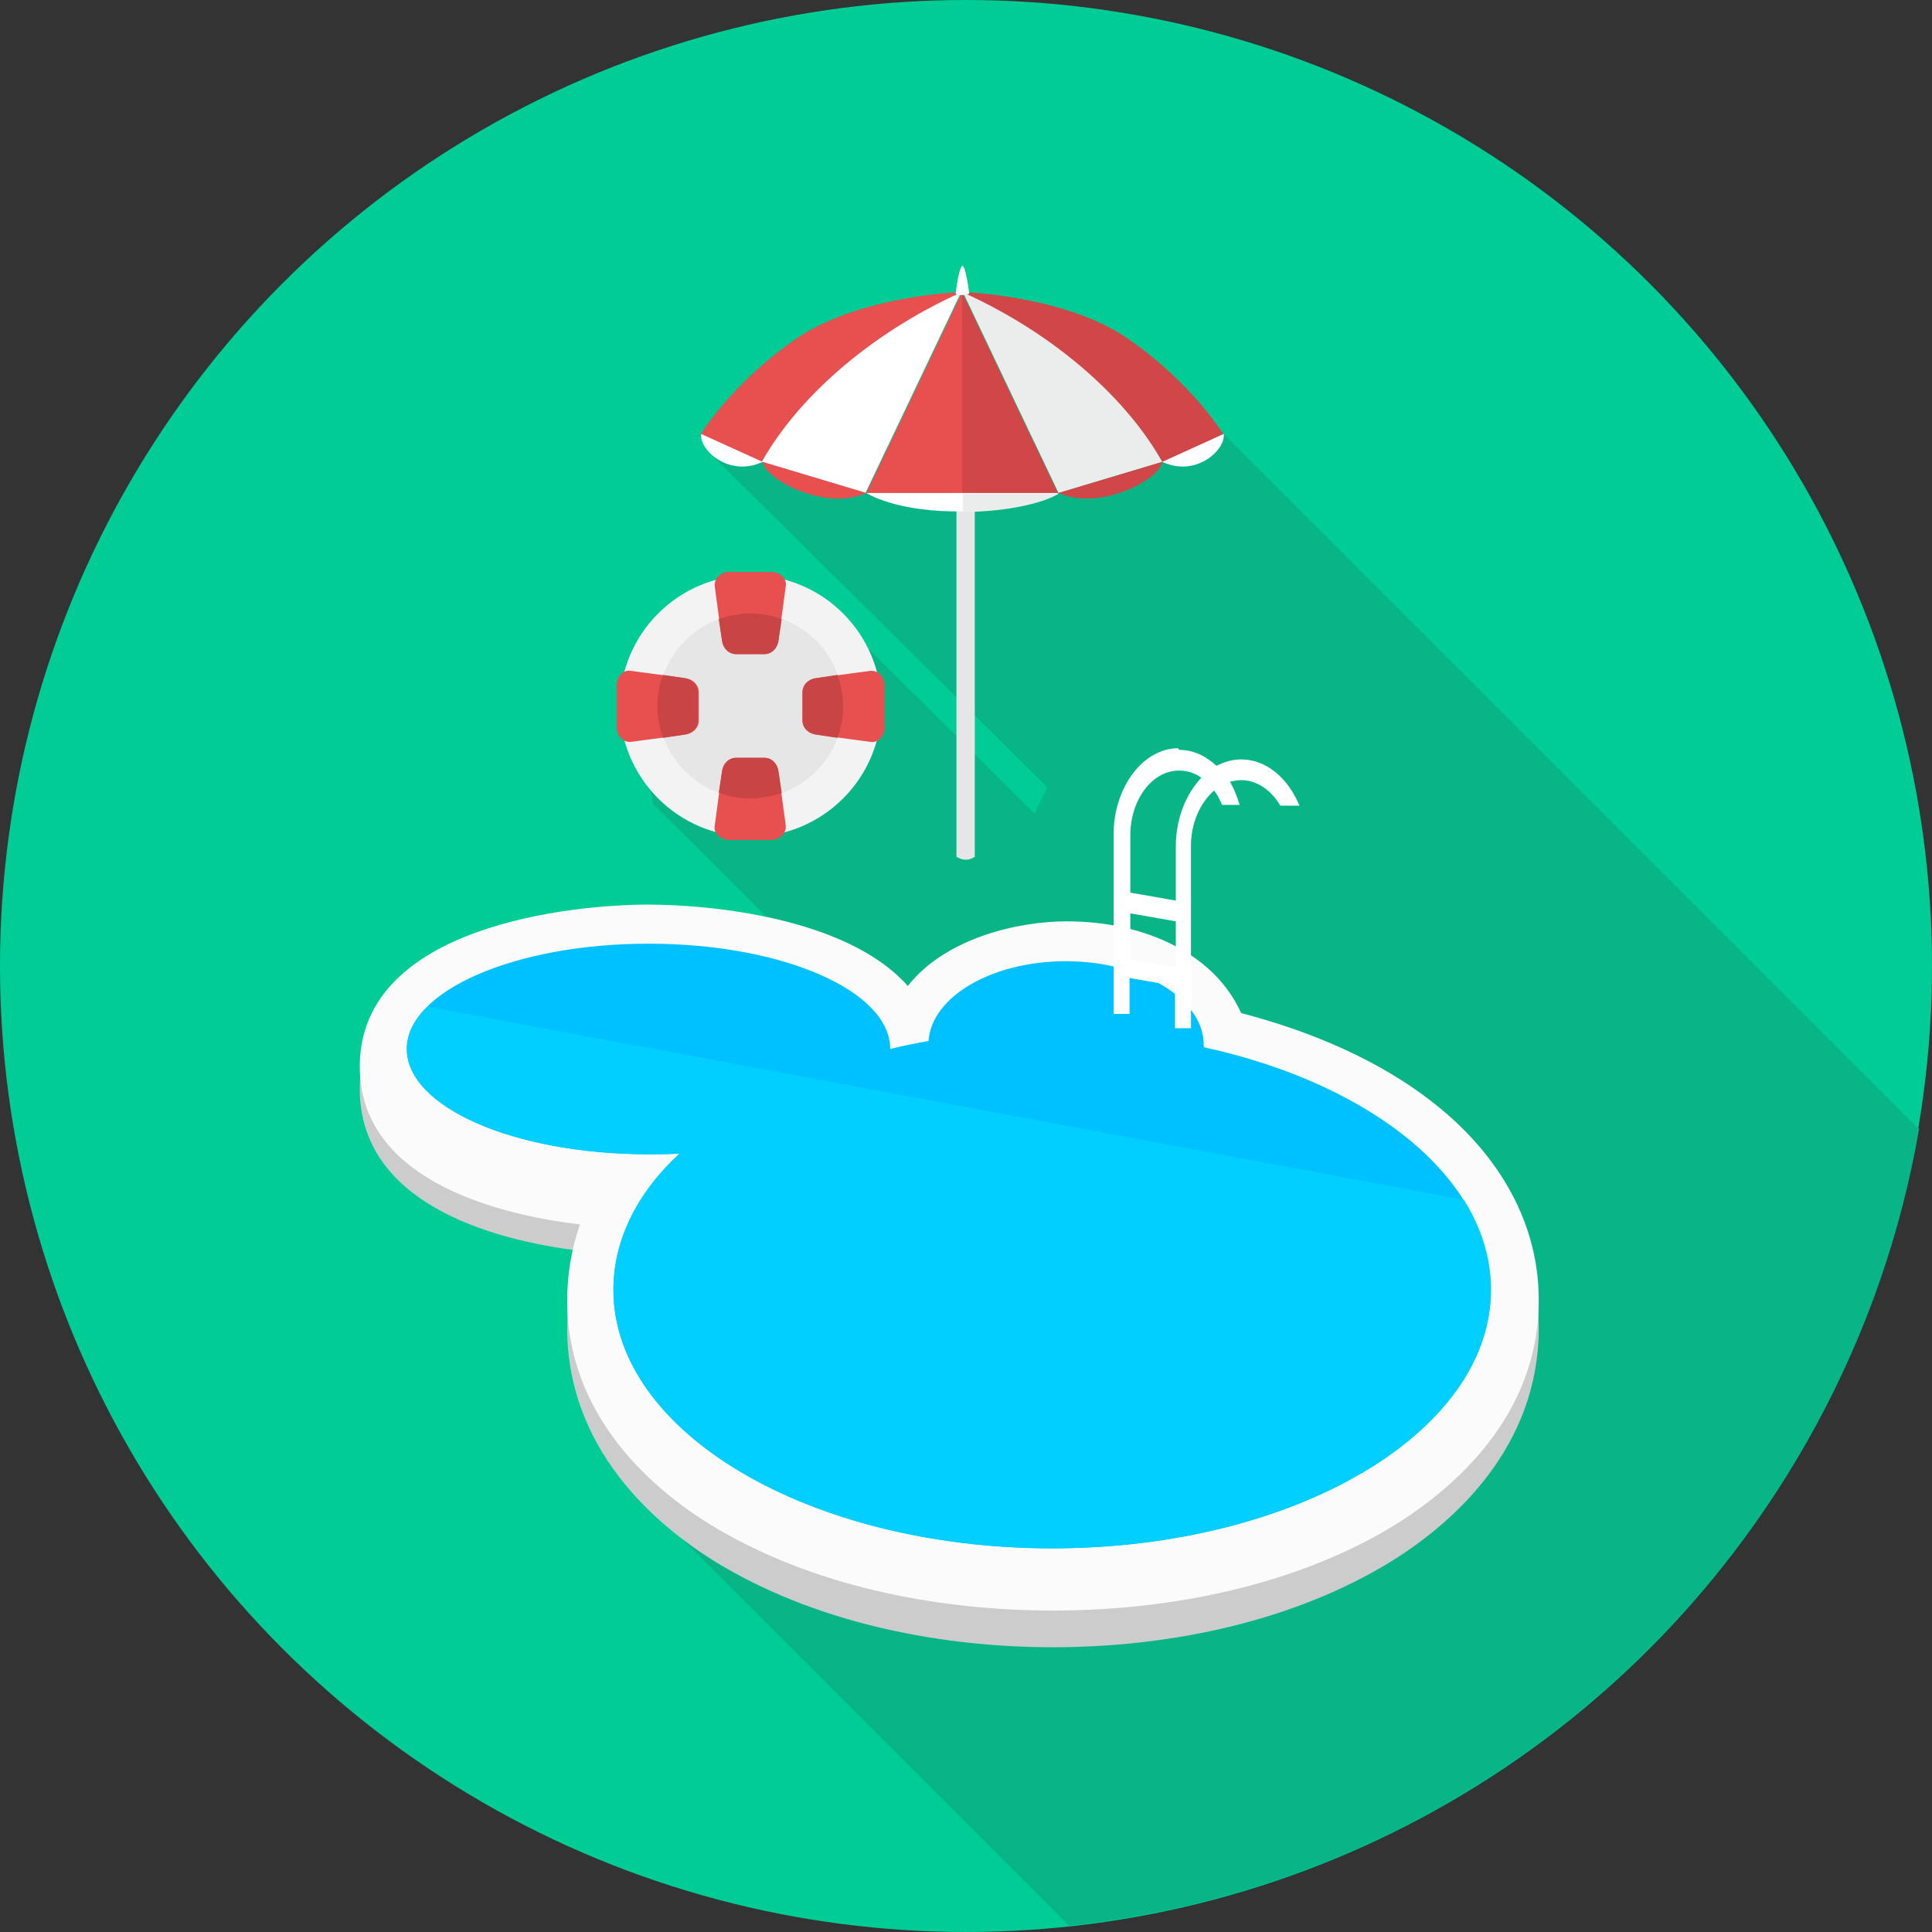 <?xml version="1.0" encoding="iso-8859-1"?>
<!-- Uploaded to: SVG Repo, www.svgrepo.com, Generator: SVG Repo Mixer Tools -->
<svg height="800px" width="800px" version="1.1" id="Layer_1" xmlns="http://www.w3.org/2000/svg" xmlns:xlink="http://www.w3.org/1999/xlink" 
	 viewBox="0 0 511.991 511.991" xml:space="preserve">
<rect x="0" y="0" width="511.991" height="511.991" fill="#333333" stroke="none"/>
<circle style="fill:#00CC96;" cx="255.995" cy="255.995" r="255.995"/>
<path style="fill:#07B587;" d="M508.406,299.124L324.28,114.998l-135.082,6.131l88.363,87.518l-3.382,6.976l-52.003-51.58
	c-51.792-6.765-56.654,13.741-49.044,49.044l68.281,67.858L178.84,405.879l104.429,104.429
	c114.365-12.05,206.111-99.356,225.348-211.395L508.406,299.124z"/>
<path style="fill:#CCCCCC;" d="M328.932,273.546c17.757,4.651,36.571,12.472,51.58,25.156c14.375,11.838,27.27,29.806,27.27,53.272
	c0,31.075-21.985,51.792-41.433,63.207c-26.425,15.432-58.556,21.351-87.306,21.351c-28.75,0-60.882-5.919-87.306-21.351
	c-19.448-11.416-41.433-32.132-41.433-63.207c0-7.399,1.269-14.375,3.382-20.505c-24.524-2.96-58.347-13.107-58.347-42.914
	c0-38.474,56.442-44.181,76.526-44.181c15.432,0,52.426,3.382,68.703,22.196c10.147-13.317,29.595-17.546,42.067-17.546
	c10.358,0,21.562,2.325,31.075,8.033c6.131,3.593,11.627,9.09,15.009,16.489H328.932z"/>
<path style="fill:#FBFBFB;" d="M328.932,268.473c17.757,4.651,36.571,12.261,51.58,24.31c14.375,11.416,27.27,28.961,27.27,51.792
	c0,30.229-21.985,50.312-41.433,61.516c-26.425,15.009-58.556,20.717-87.306,20.717c-28.75,0-60.882-5.707-87.306-20.717
	c-19.448-10.993-41.433-31.287-41.433-61.516c0-7.187,1.269-13.952,3.382-20.082c-24.524-2.96-58.347-12.896-58.347-41.857
	c0-37.417,56.442-42.914,76.526-42.914c15.432,0,52.426,3.171,68.703,21.562c10.147-12.895,29.595-17.123,42.067-17.123
	c10.358,0,21.562,2.114,31.075,7.821c6.131,3.593,11.627,8.879,15.009,16.066L328.932,268.473z"/>
<path style="fill:#00C1FF;" d="M319.208,277.562c44.393,9.724,75.891,34.88,75.891,64.264c0,37.84-52.003,68.492-116.268,68.492
	s-116.268-30.653-116.268-68.492c0-13.317,6.342-25.791,17.546-36.149c-2.748,0.211-5.496,0.211-8.244,0.211
	c-35.515,0-64.052-12.472-64.052-27.905c0-15.432,28.75-27.904,64.052-27.904c35.515,0,64.052,12.472,64.052,27.904l0,0
	c3.382-0.845,6.554-1.48,10.147-2.114c0.845-11.838,16.912-21.14,36.36-21.14c20.082,0,36.571,9.935,36.571,22.196v0.423
	L319.208,277.562z"/>
<path style="fill:#00CFFF;" d="M387.911,317.939c4.651,7.399,7.187,15.432,7.187,23.888c0,37.84-52.003,68.492-116.268,68.492
	s-116.268-30.653-116.268-68.492c0-13.317,6.342-25.791,17.546-36.149c-2.748,0.211-5.496,0.211-8.244,0.211
	c-35.515,0-64.052-12.472-64.052-27.905c0-4.017,1.903-7.821,5.496-11.204L387.911,317.939z"/>
<path style="fill:#FFFFFF;" d="M312.443,198.712L312.443,198.712c3.806,0,7.187,1.691,9.935,4.228
	c2.114-1.057,4.228-1.691,6.554-1.691l0,0c6.765,0,12.472,5.073,15.432,12.261h-5.073c-2.325-4.017-6.131-6.765-10.358-6.765l0,0
	c-1.057,0-2.114,0.211-2.959,0.423c1.057,1.903,1.903,4.017,2.537,6.131h-4.651c-0.634-1.48-1.269-2.748-2.114-3.806
	c-3.593,3.171-6.13,8.455-6.13,14.586v48.41h-4.228v-11.204l-12.05-2.114v9.513h-4.228v-47.564c0-12.472,7.821-22.83,17.123-22.83
	L312.443,198.712z M318.361,206.111c-1.691-1.269-3.806-1.903-5.919-1.903l0,0c-7.187,0-12.895,7.821-12.895,17.123v15.22
	l12.05,2.114V224.29C311.596,216.891,314.345,210.339,318.361,206.111z M299.547,242.048v12.261l12.05,2.114v-12.261
	L299.547,242.048z"/>
<path style="fill:#F3F3F3;" d="M198.923,152.416c19.237,0,34.669,15.643,34.669,34.669c0,19.237-15.643,34.669-34.669,34.669
	c-19.237,0-34.669-15.643-34.669-34.669C164.255,167.848,179.897,152.416,198.923,152.416z M198.923,171.231
	c8.879,0,15.855,7.187,15.855,15.855c0,8.879-7.187,15.855-15.855,15.855c-8.668,0-15.855-7.187-15.855-15.855
	S190.255,171.231,198.923,171.231z"/>
<path style="fill:#E6E6E6;" d="M198.923,162.563c13.53,0,24.522,10.993,24.522,24.522s-10.993,24.522-24.522,24.522
	c-13.53,0-24.522-10.993-24.522-24.522S185.393,162.563,198.923,162.563z M198.923,171.231c8.879,0,15.855,7.187,15.855,15.855
	c0,8.879-7.187,15.855-15.855,15.855c-8.668,0-15.855-7.187-15.855-15.855S190.255,171.231,198.923,171.231z"/>
<path style="fill:#E84F4F;" d="M193.216,151.57h11.204c2.114,0,4.228,1.691,3.806,3.806l-1.903,14.164
	c-0.211,2.114-1.691,3.806-3.806,3.806h-7.399c-2.114,0-3.593-1.691-3.806-3.806l-1.903-14.164
	C189.199,153.262,191.102,151.57,193.216,151.57z"/>
<path style="fill:#C94545;" d="M207.167,164.043l-0.845,5.496c-0.211,2.114-1.691,3.806-3.806,3.806h-7.399
	c-2.114,0-3.593-1.691-3.806-3.806l-0.845-5.496c2.537-0.845,5.496-1.48,8.244-1.48c2.959,0,5.707,0.423,8.244,1.48H207.167z"/>
<path style="fill:#E84F4F;" d="M163.408,192.792v-11.204c0-2.114,1.691-4.228,3.806-3.806l14.164,1.903
	c2.114,0.211,3.806,1.691,3.806,3.806v7.399c0,2.114-1.691,3.593-3.806,3.806l-14.164,1.903
	C165.1,196.809,163.408,194.906,163.408,192.792z"/>
<path style="fill:#C94545;" d="M175.669,178.841l5.496,0.845c2.114,0.211,3.806,1.691,3.806,3.806v7.399
	c0,2.114-1.691,3.593-3.806,3.806l-5.496,0.845c-0.845-2.537-1.48-5.496-1.48-8.244c0-2.959,0.423-5.707,1.48-8.244V178.841z"/>
<path style="fill:#E84F4F;" d="M204.419,222.6h-11.204c-2.114,0-4.228-1.691-3.806-3.806l1.903-14.164
	c0.211-2.114,1.691-3.806,3.806-3.806h7.399c2.114,0,3.593,1.691,3.806,3.806l1.903,14.164
	C208.436,220.908,206.533,222.6,204.419,222.6z"/>
<path style="fill:#C94545;" d="M190.467,210.127l0.845-5.496c0.211-2.114,1.691-3.806,3.806-3.806h7.399
	c2.114,0,3.593,1.691,3.806,3.806l0.845,5.496c-2.537,0.845-5.496,1.48-8.244,1.48c-2.959,0-5.707-0.423-8.244-1.48H190.467z"/>
<path style="fill:#E84F4F;" d="M234.438,181.589v11.204c0,2.114-1.691,4.228-3.806,3.806l-14.164-1.903
	c-2.114-0.211-3.806-1.691-3.806-3.806v-7.399c0-2.114,1.691-3.593,3.806-3.806l14.164-1.903
	C232.746,177.572,234.438,179.475,234.438,181.589z"/>
<path style="fill:#C94545;" d="M221.965,195.541l-5.496-0.845c-2.114-0.211-3.806-1.691-3.806-3.806v-7.399
	c0-2.114,1.691-3.593,3.806-3.806l5.496-0.845c0.845,2.537,1.48,5.496,1.48,8.244c0,2.959-0.423,5.707-1.48,8.244V195.541z"/>
<path style="fill:#E6E6E6;" d="M253.463,119.649h4.862v107.389c-1.48,1.057-3.171,1.057-4.862,0V119.649z"/>
<path style="fill:#E84F4F;" d="M229.576,130.643l25.367-53.272l25.367,53.272H229.576z"/>
<path style="fill:#D14747;" d="M254.943,77.371l25.367,53.272h-25.367L254.943,77.371L254.943,77.371z"/>
<path style="fill:#E84F4F;" d="M254.943,77.371c0,0-27.481,0.845-44.393,12.683s-24.944,25.156-24.944,25.156l16.278,7.399
	l53.06-45.028L254.943,77.371L254.943,77.371z"/>
<path style="fill:#FFFFFF;" d="M254.943,77.371c-25.791,11.627-44.181,29.173-53.06,45.028l27.481,8.244l25.367-53.272
	C254.732,77.371,254.943,77.371,254.943,77.371z"/>
<path style="fill:#D14747;" d="M254.943,77.371c0,0,27.692,0.845,44.393,12.683c16.912,11.838,24.944,25.156,24.944,25.156
	l-16.278,7.399l-53.06-45.028V77.371z"/>
<path style="fill:#EBECEC;" d="M254.943,77.371c25.791,11.627,44.181,29.173,53.06,45.028l-27.481,8.244l-25.367-53.272
	C255.154,77.371,254.943,77.371,254.943,77.371z"/>
<path style="fill:#FFFFFF;" d="M185.817,114.999c-0.634,4.017,7.187,11.627,16.278,7.399L185.817,114.999z"/>
<path style="fill:#E84F4F;" d="M202.094,122.398c0.845,4.862,16.7,13.106,27.481,8.244L202.094,122.398z"/>
<path style="fill:#FFFFFF;" d="M229.576,130.643c0,0,8.033,5.285,26.213,4.862c18.18-0.423,24.733-4.862,24.733-4.862h-50.735
	H229.576z"/>
<path style="fill:#EBECEC;" d="M254.943,135.716h0.845c18.18-0.423,24.733-4.862,24.733-4.862h-25.367v4.862H254.943z"/>
<path style="fill:#D14747;" d="M308.003,122.398c-0.845,4.862-16.7,13.106-27.481,8.244L308.003,122.398z"/>
<g>
	<path style="fill:#FFFFFF;" d="M324.281,114.999c0.634,4.017-7.187,11.627-16.278,7.399L324.281,114.999z"/>
	<path style="fill:#FFFFFF;" d="M254.943,70.395c1.057,0,1.903,7.399,1.903,7.399c-0.634,0.423-2.959,0.634-3.593,0
		c0,0,0.845-7.399,1.903-7.399H254.943z"/>
</g>
</svg>